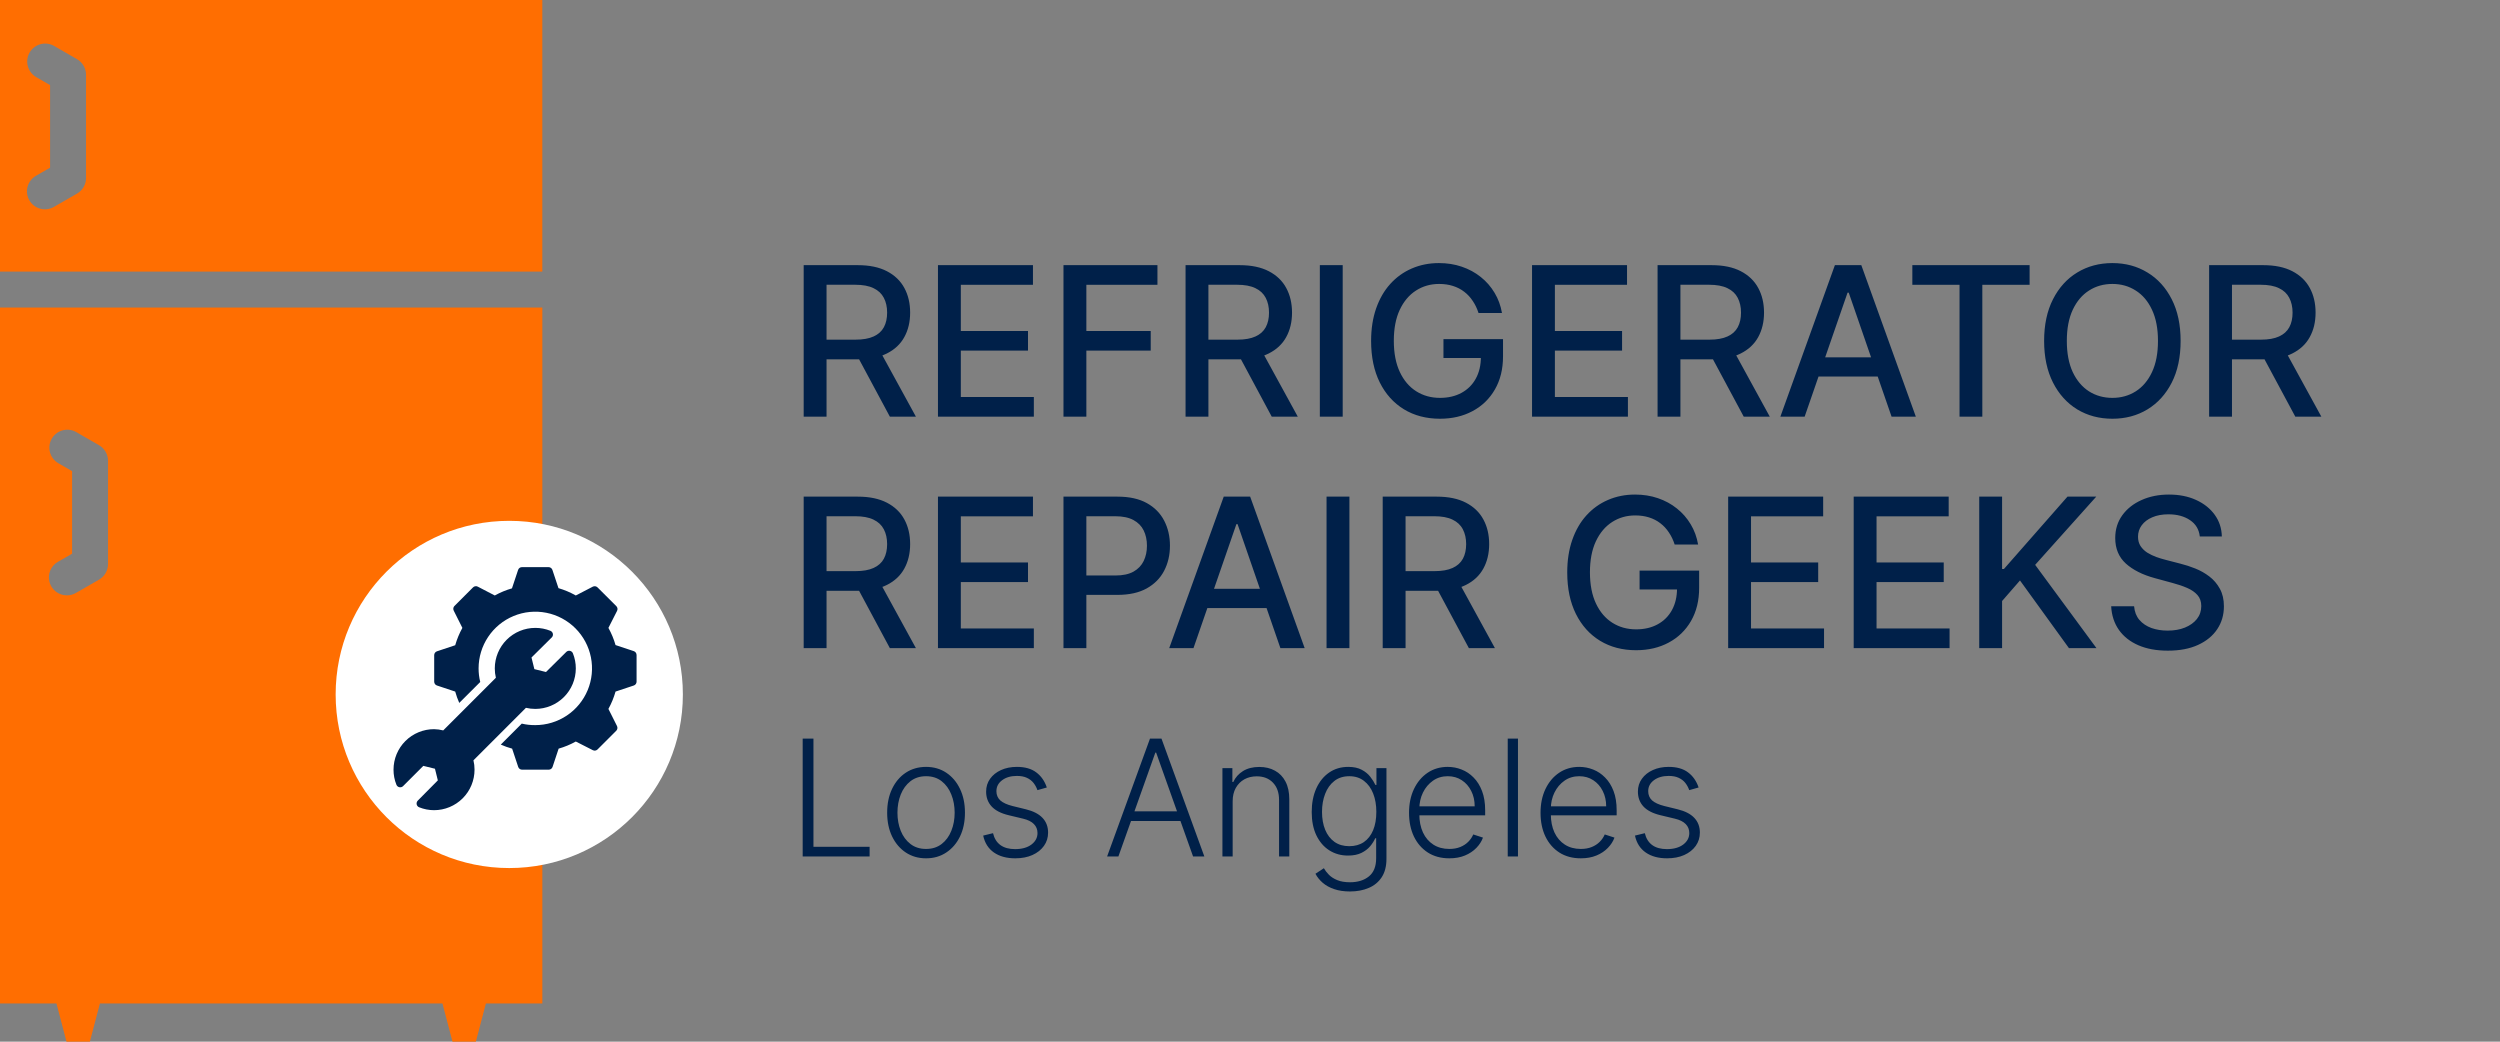 <svg xmlns="http://www.w3.org/2000/svg" width="216" height="90" viewBox="0 0 216 90" fill="none"><rect x="0" y="0" width="216" height="90" fill="#808080" stroke="none"/><path fill-rule="evenodd" clip-rule="evenodd" d="M0 0V23.468H46.856V0H0ZM7.764 90L8.632 86.7H38.228L39.096 90H41.114L41.981 86.7H46.859V26.571H0V86.7H4.878L5.747 90H7.764ZM9.334 39.812V48.736C9.334 49.008 9.262 49.276 9.126 49.512C8.989 49.748 8.794 49.944 8.558 50.08L6.558 51.232C6.323 51.369 6.056 51.44 5.784 51.44C5.441 51.442 5.107 51.33 4.834 51.122C4.561 50.914 4.365 50.621 4.276 50.29C4.187 49.959 4.211 49.607 4.343 49.291C4.475 48.974 4.708 48.71 5.006 48.54L6.229 47.84V40.708L5.029 40.015C4.676 39.807 4.42 39.469 4.316 39.073C4.212 38.677 4.268 38.256 4.473 37.902C4.678 37.547 5.014 37.288 5.409 37.181C5.803 37.073 6.225 37.126 6.581 37.327L8.558 38.467C8.794 38.603 8.99 38.8 9.126 39.036C9.262 39.272 9.334 39.539 9.334 39.812ZM7.434 6.457V15.382C7.434 15.654 7.362 15.922 7.226 16.157C7.089 16.393 6.894 16.589 6.658 16.725L4.658 17.877C4.301 18.083 3.878 18.139 3.48 18.032C3.083 17.926 2.743 17.666 2.537 17.31C2.332 16.953 2.276 16.529 2.383 16.132C2.489 15.734 2.75 15.395 3.106 15.189L4.327 14.489V7.354L3.127 6.661C2.95 6.559 2.796 6.423 2.672 6.262C2.547 6.1 2.456 5.915 2.404 5.718C2.351 5.522 2.337 5.316 2.364 5.114C2.39 4.912 2.457 4.717 2.558 4.54C2.66 4.364 2.796 4.209 2.958 4.085C3.12 3.961 3.304 3.87 3.501 3.817C3.698 3.764 3.903 3.751 4.105 3.777C4.308 3.804 4.502 3.87 4.679 3.972L6.655 5.113C6.891 5.249 7.087 5.445 7.224 5.681C7.361 5.917 7.433 6.184 7.433 6.457H7.434Z" fill="#FF6E01"></path><path d="M69.438 36V22.909H74.104C75.119 22.909 75.96 23.084 76.629 23.433C77.303 23.783 77.805 24.266 78.138 24.884C78.47 25.498 78.636 26.207 78.636 27.013C78.636 27.814 78.468 28.519 78.131 29.129C77.799 29.734 77.296 30.204 76.623 30.541C75.954 30.878 75.112 31.046 74.098 31.046H70.563V29.346H73.919C74.558 29.346 75.078 29.254 75.479 29.071C75.883 28.888 76.18 28.621 76.367 28.272C76.555 27.923 76.648 27.503 76.648 27.013C76.648 26.518 76.553 26.09 76.361 25.728C76.173 25.366 75.877 25.089 75.472 24.897C75.072 24.701 74.546 24.603 73.894 24.603H71.413V36H69.438ZM75.901 30.094L79.135 36H76.885L73.715 30.094H75.901ZM81.04 36V22.909H89.247V24.609H83.015V28.598H88.819V30.292H83.015V34.3H89.324V36H81.04ZM91.885 36V22.909H100.003V24.609H93.861V28.598H99.422V30.292H93.861V36H91.885ZM102.432 36V22.909H107.099C108.113 22.909 108.954 23.084 109.623 23.433C110.297 23.783 110.8 24.266 111.132 24.884C111.464 25.498 111.631 26.207 111.631 27.013C111.631 27.814 111.462 28.519 111.126 29.129C110.793 29.734 110.29 30.204 109.617 30.541C108.948 30.878 108.106 31.046 107.092 31.046H103.557V29.346H106.913C107.552 29.346 108.072 29.254 108.473 29.071C108.878 28.888 109.174 28.621 109.361 28.272C109.549 27.923 109.643 27.503 109.643 27.013C109.643 26.518 109.547 26.09 109.355 25.728C109.167 25.366 108.871 25.089 108.466 24.897C108.066 24.701 107.54 24.603 106.888 24.603H104.407V36H102.432ZM108.895 30.094L112.129 36H109.879L106.709 30.094H108.895ZM116.009 22.909V36H114.034V22.909H116.009ZM127.745 27.045C127.621 26.657 127.455 26.31 127.246 26.003C127.042 25.692 126.797 25.428 126.511 25.21C126.226 24.989 125.9 24.82 125.533 24.705C125.171 24.59 124.773 24.533 124.338 24.533C123.601 24.533 122.936 24.722 122.344 25.102C121.751 25.481 121.282 26.037 120.937 26.77C120.596 27.499 120.426 28.391 120.426 29.448C120.426 30.509 120.599 31.406 120.944 32.139C121.289 32.872 121.762 33.428 122.363 33.807C122.964 34.187 123.648 34.376 124.415 34.376C125.126 34.376 125.746 34.231 126.275 33.942C126.807 33.652 127.219 33.243 127.508 32.715C127.802 32.182 127.949 31.555 127.949 30.835L128.461 30.931H124.715V29.301H129.861V30.791C129.861 31.89 129.626 32.844 129.157 33.654C128.693 34.459 128.05 35.082 127.227 35.521C126.409 35.959 125.471 36.179 124.415 36.179C123.23 36.179 122.19 35.906 121.295 35.361C120.405 34.815 119.71 34.042 119.211 33.041C118.713 32.035 118.464 30.842 118.464 29.461C118.464 28.417 118.608 27.479 118.898 26.648C119.188 25.817 119.595 25.112 120.119 24.533C120.648 23.949 121.268 23.504 121.979 23.197C122.695 22.886 123.477 22.73 124.325 22.73C125.032 22.73 125.691 22.834 126.3 23.043C126.914 23.252 127.459 23.548 127.937 23.932C128.418 24.315 128.817 24.771 129.132 25.3C129.447 25.824 129.66 26.405 129.771 27.045H127.745ZM132.368 36V22.909H140.575V24.609H134.343V28.598H140.147V30.292H134.343V34.3H140.652V36H132.368ZM143.214 36V22.909H147.88C148.894 22.909 149.736 23.084 150.405 23.433C151.078 23.783 151.581 24.266 151.913 24.884C152.246 25.498 152.412 26.207 152.412 27.013C152.412 27.814 152.243 28.519 151.907 29.129C151.574 29.734 151.072 30.204 150.398 30.541C149.729 30.878 148.888 31.046 147.873 31.046H144.339V29.346H147.694C148.334 29.346 148.854 29.254 149.254 29.071C149.659 28.888 149.955 28.621 150.143 28.272C150.33 27.923 150.424 27.503 150.424 27.013C150.424 26.518 150.328 26.09 150.136 25.728C149.949 25.366 149.653 25.089 149.248 24.897C148.847 24.701 148.321 24.603 147.669 24.603H145.189V36H143.214ZM149.676 30.094L152.91 36H150.66L147.49 30.094H149.676ZM155.921 36H153.824L158.535 22.909H160.817L165.528 36H163.432L159.731 25.287H159.628L155.921 36ZM156.273 30.874H163.074V32.535H156.273V30.874ZM165.226 24.609V22.909H175.358V24.609H171.273V36H169.304V24.609H165.226ZM188.405 29.454C188.405 30.852 188.15 32.054 187.638 33.06C187.127 34.061 186.426 34.832 185.535 35.374C184.649 35.91 183.641 36.179 182.512 36.179C181.378 36.179 180.366 35.91 179.476 35.374C178.589 34.832 177.89 34.059 177.379 33.053C176.868 32.048 176.612 30.848 176.612 29.454C176.612 28.057 176.868 26.857 177.379 25.856C177.89 24.85 178.589 24.079 179.476 23.542C180.366 23.001 181.378 22.73 182.512 22.73C183.641 22.73 184.649 23.001 185.535 23.542C186.426 24.079 187.127 24.85 187.638 25.856C188.15 26.857 188.405 28.057 188.405 29.454ZM186.449 29.454C186.449 28.389 186.277 27.492 185.932 26.764C185.591 26.03 185.122 25.477 184.525 25.102C183.933 24.722 183.262 24.533 182.512 24.533C181.758 24.533 181.084 24.722 180.492 25.102C179.9 25.477 179.431 26.03 179.086 26.764C178.745 27.492 178.574 28.389 178.574 29.454C178.574 30.52 178.745 31.419 179.086 32.152C179.431 32.881 179.9 33.435 180.492 33.814C181.084 34.189 181.758 34.376 182.512 34.376C183.262 34.376 183.933 34.189 184.525 33.814C185.122 33.435 185.591 32.881 185.932 32.152C186.277 31.419 186.449 30.52 186.449 29.454ZM190.868 36V22.909H195.534C196.548 22.909 197.39 23.084 198.059 23.433C198.732 23.783 199.235 24.266 199.567 24.884C199.9 25.498 200.066 26.207 200.066 27.013C200.066 27.814 199.898 28.519 199.561 29.129C199.229 29.734 198.726 30.204 198.053 30.541C197.384 30.878 196.542 31.046 195.528 31.046H191.993V29.346H195.349C195.988 29.346 196.508 29.254 196.908 29.071C197.313 28.888 197.609 28.621 197.797 28.272C197.984 27.923 198.078 27.503 198.078 27.013C198.078 26.518 197.982 26.09 197.79 25.728C197.603 25.366 197.307 25.089 196.902 24.897C196.501 24.701 195.975 24.603 195.323 24.603H192.843V36H190.868ZM197.33 30.094L200.565 36H198.315L195.144 30.094H197.33ZM69.438 56V42.909H74.104C75.119 42.909 75.96 43.084 76.629 43.433C77.303 43.783 77.805 44.266 78.138 44.884C78.47 45.498 78.636 46.207 78.636 47.013C78.636 47.814 78.468 48.519 78.131 49.129C77.799 49.734 77.296 50.205 76.623 50.541C75.954 50.878 75.112 51.046 74.098 51.046H70.563V49.346H73.919C74.558 49.346 75.078 49.254 75.479 49.071C75.883 48.888 76.18 48.621 76.367 48.272C76.555 47.923 76.648 47.503 76.648 47.013C76.648 46.519 76.553 46.09 76.361 45.728C76.173 45.366 75.877 45.089 75.472 44.897C75.072 44.701 74.546 44.603 73.894 44.603H71.413V56H69.438ZM75.901 50.094L79.135 56H76.885L73.715 50.094H75.901ZM81.04 56V42.909H89.247V44.609H83.015V48.598H88.819V50.292H83.015V54.3H89.324V56H81.04ZM91.885 56V42.909H96.552C97.57 42.909 98.414 43.094 99.083 43.465C99.752 43.836 100.253 44.343 100.585 44.986C100.917 45.626 101.084 46.346 101.084 47.147C101.084 47.952 100.915 48.677 100.579 49.32C100.246 49.959 99.743 50.467 99.07 50.842C98.401 51.212 97.559 51.398 96.545 51.398H93.337V49.723H96.366C97.01 49.723 97.532 49.612 97.932 49.391C98.333 49.165 98.627 48.858 98.814 48.47C99.002 48.082 99.096 47.641 99.096 47.147C99.096 46.653 99.002 46.214 98.814 45.83C98.627 45.447 98.331 45.146 97.926 44.929C97.525 44.712 96.997 44.603 96.341 44.603H93.861V56H91.885ZM103.116 56H101.02L105.731 42.909H108.013L112.724 56H110.627L106.926 45.287H106.824L103.116 56ZM103.468 50.874H110.269V52.535H103.468V50.874ZM116.589 42.909V56H114.614V42.909H116.589ZM119.466 56V42.909H124.132C125.146 42.909 125.988 43.084 126.657 43.433C127.33 43.783 127.833 44.266 128.165 44.884C128.498 45.498 128.664 46.207 128.664 47.013C128.664 47.814 128.495 48.519 128.159 49.129C127.826 49.734 127.324 50.205 126.65 50.541C125.981 50.878 125.14 51.046 124.125 51.046H120.591V49.346H123.946C124.586 49.346 125.105 49.254 125.506 49.071C125.911 48.888 126.207 48.621 126.395 48.272C126.582 47.923 126.676 47.503 126.676 47.013C126.676 46.519 126.58 46.09 126.388 45.728C126.201 45.366 125.904 45.089 125.5 44.897C125.099 44.701 124.573 44.603 123.921 44.603H121.441V56H119.466ZM125.928 50.094L129.162 56H126.912L123.742 50.094H125.928ZM144.69 47.045C144.567 46.657 144.4 46.31 144.192 46.003C143.987 45.692 143.742 45.428 143.456 45.21C143.171 44.989 142.845 44.82 142.479 44.705C142.116 44.59 141.718 44.533 141.283 44.533C140.546 44.533 139.881 44.722 139.289 45.102C138.697 45.481 138.228 46.037 137.883 46.77C137.542 47.499 137.371 48.391 137.371 49.448C137.371 50.509 137.544 51.406 137.889 52.139C138.234 52.872 138.707 53.428 139.308 53.807C139.909 54.187 140.593 54.376 141.36 54.376C142.072 54.376 142.692 54.231 143.22 53.942C143.753 53.652 144.164 53.243 144.454 52.715C144.748 52.182 144.895 51.555 144.895 50.835L145.406 50.931H141.66V49.301H146.806V50.791C146.806 51.89 146.572 52.844 146.103 53.654C145.638 54.459 144.995 55.082 144.172 55.521C143.354 55.959 142.417 56.179 141.36 56.179C140.175 56.179 139.135 55.906 138.241 55.361C137.35 54.815 136.655 54.042 136.157 53.041C135.658 52.035 135.409 50.842 135.409 49.461C135.409 48.417 135.554 47.479 135.844 46.648C136.133 45.818 136.54 45.112 137.064 44.533C137.593 43.949 138.213 43.504 138.925 43.197C139.64 42.886 140.422 42.73 141.27 42.73C141.978 42.73 142.636 42.834 143.246 43.043C143.859 43.252 144.405 43.548 144.882 43.932C145.363 44.315 145.762 44.771 146.077 45.3C146.393 45.824 146.606 46.406 146.716 47.045H144.69ZM149.313 56V42.909H157.521V44.609H151.288V48.598H157.092V50.292H151.288V54.3H157.597V56H149.313ZM160.159 56V42.909H168.366V44.609H162.134V48.598H167.938V50.292H162.134V54.3H168.443V56H160.159ZM171.005 56V42.909H172.98V49.16H173.14L178.63 42.909H181.117L175.837 48.803L181.136 56H178.758L174.527 50.151L172.98 51.928V56H171.005ZM190.062 46.348C189.994 45.743 189.713 45.274 189.219 44.942C188.724 44.605 188.102 44.437 187.352 44.437C186.815 44.437 186.351 44.522 185.959 44.693C185.567 44.859 185.262 45.089 185.045 45.383C184.832 45.673 184.725 46.003 184.725 46.374C184.725 46.685 184.798 46.953 184.942 47.179C185.092 47.405 185.286 47.594 185.524 47.748C185.767 47.897 186.027 48.023 186.304 48.125C186.581 48.223 186.847 48.304 187.103 48.368L188.381 48.7C188.799 48.803 189.227 48.941 189.666 49.116C190.105 49.291 190.512 49.521 190.887 49.806C191.262 50.092 191.565 50.445 191.795 50.867C192.029 51.289 192.146 51.794 192.146 52.382C192.146 53.124 191.955 53.782 191.571 54.357C191.192 54.932 190.64 55.386 189.915 55.719C189.195 56.051 188.324 56.217 187.301 56.217C186.321 56.217 185.473 56.062 184.757 55.751C184.041 55.44 183.481 54.999 183.076 54.428C182.671 53.852 182.447 53.17 182.405 52.382H184.386C184.425 52.855 184.578 53.249 184.847 53.565C185.119 53.876 185.467 54.108 185.888 54.261C186.315 54.41 186.781 54.485 187.288 54.485C187.847 54.485 188.343 54.398 188.778 54.223C189.217 54.044 189.562 53.797 189.813 53.481C190.065 53.162 190.19 52.789 190.19 52.363C190.19 51.975 190.08 51.658 189.858 51.41C189.641 51.163 189.344 50.959 188.969 50.797C188.599 50.635 188.179 50.492 187.71 50.369L186.163 49.947C185.115 49.661 184.284 49.242 183.67 48.688C183.061 48.133 182.756 47.401 182.756 46.489C182.756 45.734 182.961 45.076 183.37 44.514C183.779 43.951 184.333 43.514 185.032 43.203C185.731 42.888 186.519 42.73 187.397 42.73C188.283 42.73 189.065 42.886 189.743 43.197C190.425 43.508 190.962 43.936 191.354 44.481C191.746 45.023 191.95 45.645 191.967 46.348H190.062Z" fill="#002049"></path><path d="M69.352 74V63.818H70.282V73.165H75.134V74H69.352ZM80.011 74.159C79.352 74.159 78.769 73.992 78.261 73.657C77.758 73.322 77.363 72.86 77.078 72.27C76.793 71.677 76.651 70.992 76.651 70.217C76.651 69.434 76.793 68.747 77.078 68.153C77.363 67.557 77.758 67.093 78.261 66.761C78.769 66.427 79.352 66.259 80.011 66.259C80.671 66.259 81.253 66.427 81.756 66.761C82.26 67.096 82.655 67.56 82.94 68.153C83.228 68.747 83.372 69.434 83.372 70.217C83.372 70.992 83.23 71.677 82.945 72.27C82.66 72.86 82.263 73.322 81.756 73.657C81.253 73.992 80.671 74.159 80.011 74.159ZM80.011 73.349C80.542 73.349 80.991 73.206 81.359 72.921C81.727 72.636 82.005 72.257 82.194 71.783C82.386 71.309 82.482 70.787 82.482 70.217C82.482 69.647 82.386 69.123 82.194 68.646C82.005 68.168 81.727 67.785 81.359 67.497C80.991 67.209 80.542 67.065 80.011 67.065C79.484 67.065 79.035 67.209 78.664 67.497C78.296 67.785 78.016 68.168 77.824 68.646C77.635 69.123 77.54 69.647 77.54 70.217C77.54 70.787 77.635 71.309 77.824 71.783C78.016 72.257 78.296 72.636 78.664 72.921C79.032 73.206 79.481 73.349 80.011 73.349ZM90.445 68.039L89.635 68.268C89.556 68.039 89.443 67.832 89.297 67.646C89.151 67.461 88.961 67.313 88.725 67.204C88.493 67.094 88.205 67.04 87.86 67.04C87.343 67.04 86.919 67.162 86.588 67.408C86.256 67.653 86.09 67.969 86.09 68.357C86.09 68.685 86.203 68.952 86.428 69.158C86.657 69.36 87.008 69.521 87.482 69.64L88.636 69.923C89.275 70.079 89.754 70.326 90.073 70.664C90.394 71.002 90.555 71.426 90.555 71.937C90.555 72.368 90.436 72.751 90.197 73.085C89.958 73.42 89.625 73.683 89.198 73.876C88.773 74.065 88.281 74.159 87.721 74.159C86.975 74.159 86.361 73.992 85.877 73.657C85.393 73.319 85.083 72.832 84.947 72.195L85.797 71.987C85.906 72.441 86.12 72.784 86.438 73.016C86.76 73.248 87.183 73.364 87.706 73.364C88.293 73.364 88.762 73.233 89.113 72.971C89.464 72.706 89.64 72.374 89.64 71.977C89.64 71.668 89.537 71.41 89.332 71.201C89.126 70.989 88.815 70.833 88.397 70.734L87.149 70.435C86.486 70.276 85.996 70.024 85.678 69.68C85.36 69.335 85.201 68.907 85.201 68.397C85.201 67.976 85.315 67.606 85.543 67.288C85.772 66.967 86.087 66.715 86.488 66.533C86.889 66.35 87.347 66.259 87.86 66.259C88.56 66.259 89.118 66.418 89.536 66.737C89.957 67.051 90.26 67.486 90.445 68.039ZM96.629 74H95.654L99.358 63.818H100.353L104.056 74H103.082L99.89 65.026H99.821L96.629 74ZM97.33 70.097H102.381V70.933H97.33V70.097ZM106.502 69.227V74H105.618V66.364H106.478V67.562H106.557C106.736 67.171 107.015 66.858 107.392 66.622C107.774 66.383 108.244 66.264 108.804 66.264C109.318 66.264 109.769 66.372 110.157 66.587C110.548 66.799 110.851 67.113 111.066 67.527C111.285 67.941 111.395 68.45 111.395 69.053V74H110.51V69.108C110.51 68.481 110.334 67.986 109.983 67.621C109.635 67.257 109.167 67.075 108.581 67.075C108.18 67.075 107.823 67.161 107.512 67.333C107.2 67.505 106.953 67.754 106.771 68.079C106.592 68.4 106.502 68.783 106.502 69.227ZM116.638 77.023C116.118 77.023 115.662 76.955 115.271 76.819C114.88 76.686 114.55 76.504 114.282 76.272C114.013 76.04 113.805 75.78 113.655 75.492L114.381 75.014C114.491 75.206 114.636 75.395 114.819 75.581C115.004 75.767 115.245 75.921 115.54 76.043C115.838 76.166 116.204 76.227 116.638 76.227C117.314 76.227 117.86 76.058 118.274 75.72C118.692 75.382 118.9 74.857 118.9 74.144V72.424H118.821C118.718 72.656 118.571 72.888 118.378 73.12C118.186 73.349 117.934 73.539 117.623 73.692C117.314 73.844 116.932 73.921 116.474 73.921C115.864 73.921 115.323 73.77 114.849 73.468C114.378 73.166 114.007 72.736 113.735 72.175C113.466 71.612 113.332 70.941 113.332 70.162C113.332 69.39 113.463 68.71 113.725 68.124C113.99 67.537 114.36 67.079 114.834 66.751C115.308 66.423 115.859 66.259 116.489 66.259C116.956 66.259 117.344 66.342 117.653 66.508C117.961 66.67 118.208 66.872 118.393 67.114C118.582 67.356 118.73 67.592 118.836 67.82H118.925V66.364H119.79V74.199C119.79 74.845 119.653 75.377 119.378 75.795C119.103 76.212 118.728 76.521 118.254 76.719C117.78 76.922 117.242 77.023 116.638 77.023ZM116.579 73.11C117.069 73.11 117.488 72.992 117.836 72.757C118.184 72.519 118.451 72.177 118.637 71.733C118.823 71.289 118.915 70.76 118.915 70.147C118.915 69.55 118.824 69.022 118.642 68.561C118.46 68.097 118.194 67.733 117.846 67.467C117.502 67.199 117.079 67.065 116.579 67.065C116.068 67.065 115.637 67.202 115.286 67.477C114.935 67.752 114.67 68.124 114.491 68.591C114.312 69.055 114.222 69.574 114.222 70.147C114.222 70.73 114.313 71.246 114.496 71.693C114.678 72.137 114.945 72.485 115.296 72.737C115.647 72.986 116.075 73.11 116.579 73.11ZM125.221 74.159C124.508 74.159 123.891 73.993 123.371 73.662C122.851 73.327 122.448 72.865 122.163 72.275C121.881 71.682 121.74 70.999 121.74 70.227C121.74 69.458 121.881 68.775 122.163 68.178C122.448 67.578 122.841 67.109 123.341 66.771C123.845 66.43 124.427 66.259 125.086 66.259C125.501 66.259 125.9 66.335 126.284 66.488C126.669 66.637 127.014 66.867 127.319 67.179C127.627 67.487 127.87 67.877 128.049 68.347C128.228 68.815 128.318 69.368 128.318 70.008V70.445H122.352V69.665H127.413C127.413 69.174 127.314 68.733 127.115 68.342C126.919 67.948 126.646 67.636 126.294 67.408C125.946 67.179 125.544 67.065 125.086 67.065C124.602 67.065 124.176 67.194 123.809 67.452C123.441 67.711 123.152 68.052 122.944 68.477C122.738 68.901 122.634 69.365 122.63 69.869V70.336C122.63 70.942 122.735 71.473 122.944 71.927C123.156 72.378 123.456 72.727 123.843 72.976C124.231 73.224 124.69 73.349 125.221 73.349C125.582 73.349 125.898 73.292 126.17 73.18C126.445 73.067 126.676 72.916 126.861 72.727C127.05 72.535 127.193 72.325 127.289 72.096L128.129 72.369C128.013 72.691 127.822 72.987 127.557 73.259C127.295 73.531 126.967 73.75 126.573 73.915C126.182 74.078 125.731 74.159 125.221 74.159ZM131.153 63.818V74H130.268V63.818H131.153ZM136.582 74.159C135.869 74.159 135.253 73.993 134.732 73.662C134.212 73.327 133.809 72.865 133.524 72.275C133.243 71.682 133.102 70.999 133.102 70.227C133.102 69.458 133.243 68.775 133.524 68.178C133.809 67.578 134.202 67.109 134.703 66.771C135.206 66.43 135.788 66.259 136.448 66.259C136.862 66.259 137.261 66.335 137.646 66.488C138.03 66.637 138.375 66.867 138.68 67.179C138.988 67.487 139.232 67.877 139.411 68.347C139.59 68.815 139.679 69.368 139.679 70.008V70.445H133.713V69.665H138.774C138.774 69.174 138.675 68.733 138.476 68.342C138.28 67.948 138.007 67.636 137.656 67.408C137.308 67.179 136.905 67.065 136.448 67.065C135.964 67.065 135.538 67.194 135.17 67.452C134.802 67.711 134.514 68.052 134.305 68.477C134.099 68.901 133.995 69.365 133.992 69.869V70.336C133.992 70.942 134.096 71.473 134.305 71.927C134.517 72.378 134.817 72.727 135.205 72.976C135.593 73.224 136.052 73.349 136.582 73.349C136.943 73.349 137.26 73.292 137.531 73.18C137.807 73.067 138.037 72.916 138.222 72.727C138.411 72.535 138.554 72.325 138.65 72.096L139.49 72.369C139.374 72.691 139.184 72.987 138.919 73.259C138.657 73.531 138.329 73.75 137.934 73.915C137.543 74.078 137.092 74.159 136.582 74.159ZM146.76 68.039L145.95 68.268C145.87 68.039 145.757 67.832 145.612 67.646C145.466 67.461 145.275 67.313 145.04 67.204C144.808 67.094 144.519 67.04 144.175 67.04C143.658 67.04 143.233 67.162 142.902 67.408C142.571 67.653 142.405 67.969 142.405 68.357C142.405 68.685 142.518 68.952 142.743 69.158C142.972 69.36 143.323 69.521 143.797 69.64L144.95 69.923C145.59 70.079 146.069 70.326 146.387 70.664C146.709 71.002 146.869 71.426 146.869 71.937C146.869 72.368 146.75 72.751 146.511 73.085C146.273 73.42 145.94 73.683 145.512 73.876C145.088 74.065 144.596 74.159 144.036 74.159C143.29 74.159 142.675 73.992 142.191 73.657C141.707 73.319 141.397 72.832 141.261 72.195L142.112 71.987C142.221 72.441 142.435 72.784 142.753 73.016C143.074 73.248 143.497 73.364 144.021 73.364C144.607 73.364 145.076 73.233 145.428 72.971C145.779 72.706 145.955 72.374 145.955 71.977C145.955 71.668 145.852 71.41 145.646 71.201C145.441 70.989 145.129 70.833 144.712 70.734L143.464 70.435C142.801 70.276 142.31 70.024 141.992 69.68C141.674 69.335 141.515 68.907 141.515 68.397C141.515 67.976 141.629 67.606 141.858 67.288C142.087 66.967 142.402 66.715 142.803 66.533C143.204 66.35 143.661 66.259 144.175 66.259C144.874 66.259 145.433 66.418 145.85 66.737C146.271 67.051 146.574 67.486 146.76 68.039Z" fill="#002049"></path><circle cx="44" cy="60" r="15" fill="white"></circle><path d="M55 56.606V58.895C55 58.968 54.977 59.039 54.934 59.099C54.892 59.159 54.831 59.204 54.762 59.227L53.183 59.752C53.035 60.273 52.829 60.776 52.567 61.25L53.313 62.737C53.343 62.802 53.353 62.873 53.342 62.943C53.331 63.013 53.299 63.078 53.25 63.13L51.629 64.75C51.577 64.803 51.51 64.837 51.437 64.849C51.364 64.861 51.289 64.85 51.223 64.817L49.75 64.067C49.28 64.328 48.782 64.535 48.266 64.683L47.741 66.262C47.717 66.332 47.673 66.392 47.613 66.435C47.553 66.477 47.482 66.5 47.408 66.5H45.105C45.032 66.5 44.96 66.477 44.901 66.435C44.841 66.392 44.796 66.332 44.773 66.262L44.248 64.683C43.913 64.591 43.585 64.474 43.268 64.334L45.081 62.52C45.464 62.612 45.856 62.655 46.25 62.65C47.219 62.65 48.166 62.363 48.972 61.824C49.778 61.286 50.406 60.521 50.777 59.625C51.148 58.73 51.245 57.745 51.056 56.794C50.867 55.844 50.4 54.971 49.715 54.285C49.029 53.6 48.156 53.133 47.206 52.944C46.255 52.755 45.27 52.852 44.375 53.223C43.479 53.594 42.714 54.222 42.176 55.028C41.637 55.834 41.35 56.781 41.35 57.75C41.349 58.145 41.397 58.539 41.493 58.923L39.68 60.732C39.54 60.414 39.423 60.087 39.33 59.752L37.752 59.227C37.682 59.204 37.622 59.159 37.579 59.099C37.537 59.039 37.514 58.968 37.514 58.895V56.606C37.514 56.532 37.537 56.461 37.579 56.401C37.622 56.341 37.682 56.297 37.752 56.273L39.33 55.748C39.479 55.227 39.687 54.724 39.95 54.25L39.204 52.763C39.172 52.7 39.159 52.63 39.167 52.56C39.175 52.49 39.204 52.424 39.25 52.371L40.87 50.75C40.922 50.698 40.99 50.663 41.063 50.651C41.136 50.639 41.21 50.65 41.276 50.684L42.75 51.45C43.219 51.189 43.717 50.982 44.234 50.834L44.759 49.256C44.78 49.181 44.825 49.115 44.888 49.068C44.951 49.022 45.027 48.998 45.105 49H47.394C47.468 49 47.539 49.023 47.599 49.066C47.659 49.108 47.703 49.169 47.727 49.238L48.252 50.817C48.774 50.969 49.276 51.182 49.75 51.45L51.22 50.687C51.285 50.654 51.36 50.642 51.433 50.653C51.506 50.664 51.573 50.698 51.626 50.75L53.25 52.371C53.302 52.423 53.337 52.49 53.349 52.563C53.361 52.636 53.349 52.711 53.316 52.777L52.567 54.25C52.828 54.72 53.035 55.218 53.183 55.734L54.762 56.259C54.834 56.283 54.896 56.33 54.938 56.393C54.981 56.455 55.003 56.53 55 56.606ZM45.441 61.156C45.706 61.219 45.977 61.251 46.25 61.25C47.178 61.25 48.068 60.881 48.725 60.225C49.381 59.569 49.75 58.678 49.75 57.75C49.751 57.303 49.666 56.859 49.498 56.445C49.476 56.391 49.441 56.343 49.397 56.306C49.352 56.269 49.299 56.243 49.242 56.232C49.185 56.22 49.126 56.223 49.071 56.24C49.015 56.257 48.965 56.288 48.924 56.329L47.174 58.062L46.169 57.813L45.921 56.809L47.671 55.076C47.712 55.035 47.743 54.985 47.76 54.929C47.777 54.874 47.78 54.815 47.768 54.758C47.757 54.701 47.731 54.648 47.694 54.603C47.657 54.558 47.609 54.524 47.555 54.502C47.141 54.334 46.697 54.248 46.25 54.25C45.322 54.25 44.431 54.619 43.775 55.275C43.119 55.932 42.75 56.822 42.75 57.75C42.749 58.022 42.781 58.294 42.844 58.559L38.294 63.108C38.035 63.041 37.768 63.005 37.5 63C37.04 63 36.585 63.091 36.161 63.267C35.736 63.442 35.35 63.7 35.025 64.025C34.369 64.681 34 65.572 34 66.5C33.999 66.947 34.084 67.391 34.252 67.805C34.274 67.859 34.309 67.906 34.353 67.943C34.398 67.979 34.451 68.004 34.508 68.016C34.564 68.027 34.623 68.025 34.679 68.008C34.734 67.992 34.785 67.962 34.826 67.921L36.576 66.171L37.581 66.419L37.829 67.424L36.096 69.174C36.055 69.215 36.025 69.265 36.008 69.321C35.991 69.376 35.988 69.435 35.999 69.492C36.011 69.549 36.036 69.602 36.073 69.647C36.11 69.692 36.158 69.726 36.212 69.748C36.621 69.913 37.059 69.999 37.5 70C38.428 70 39.318 69.631 39.975 68.975C40.631 68.319 41 67.428 41 66.5C41.001 66.228 40.969 65.956 40.905 65.692L45.441 61.156Z" fill="#002049"></path></svg>